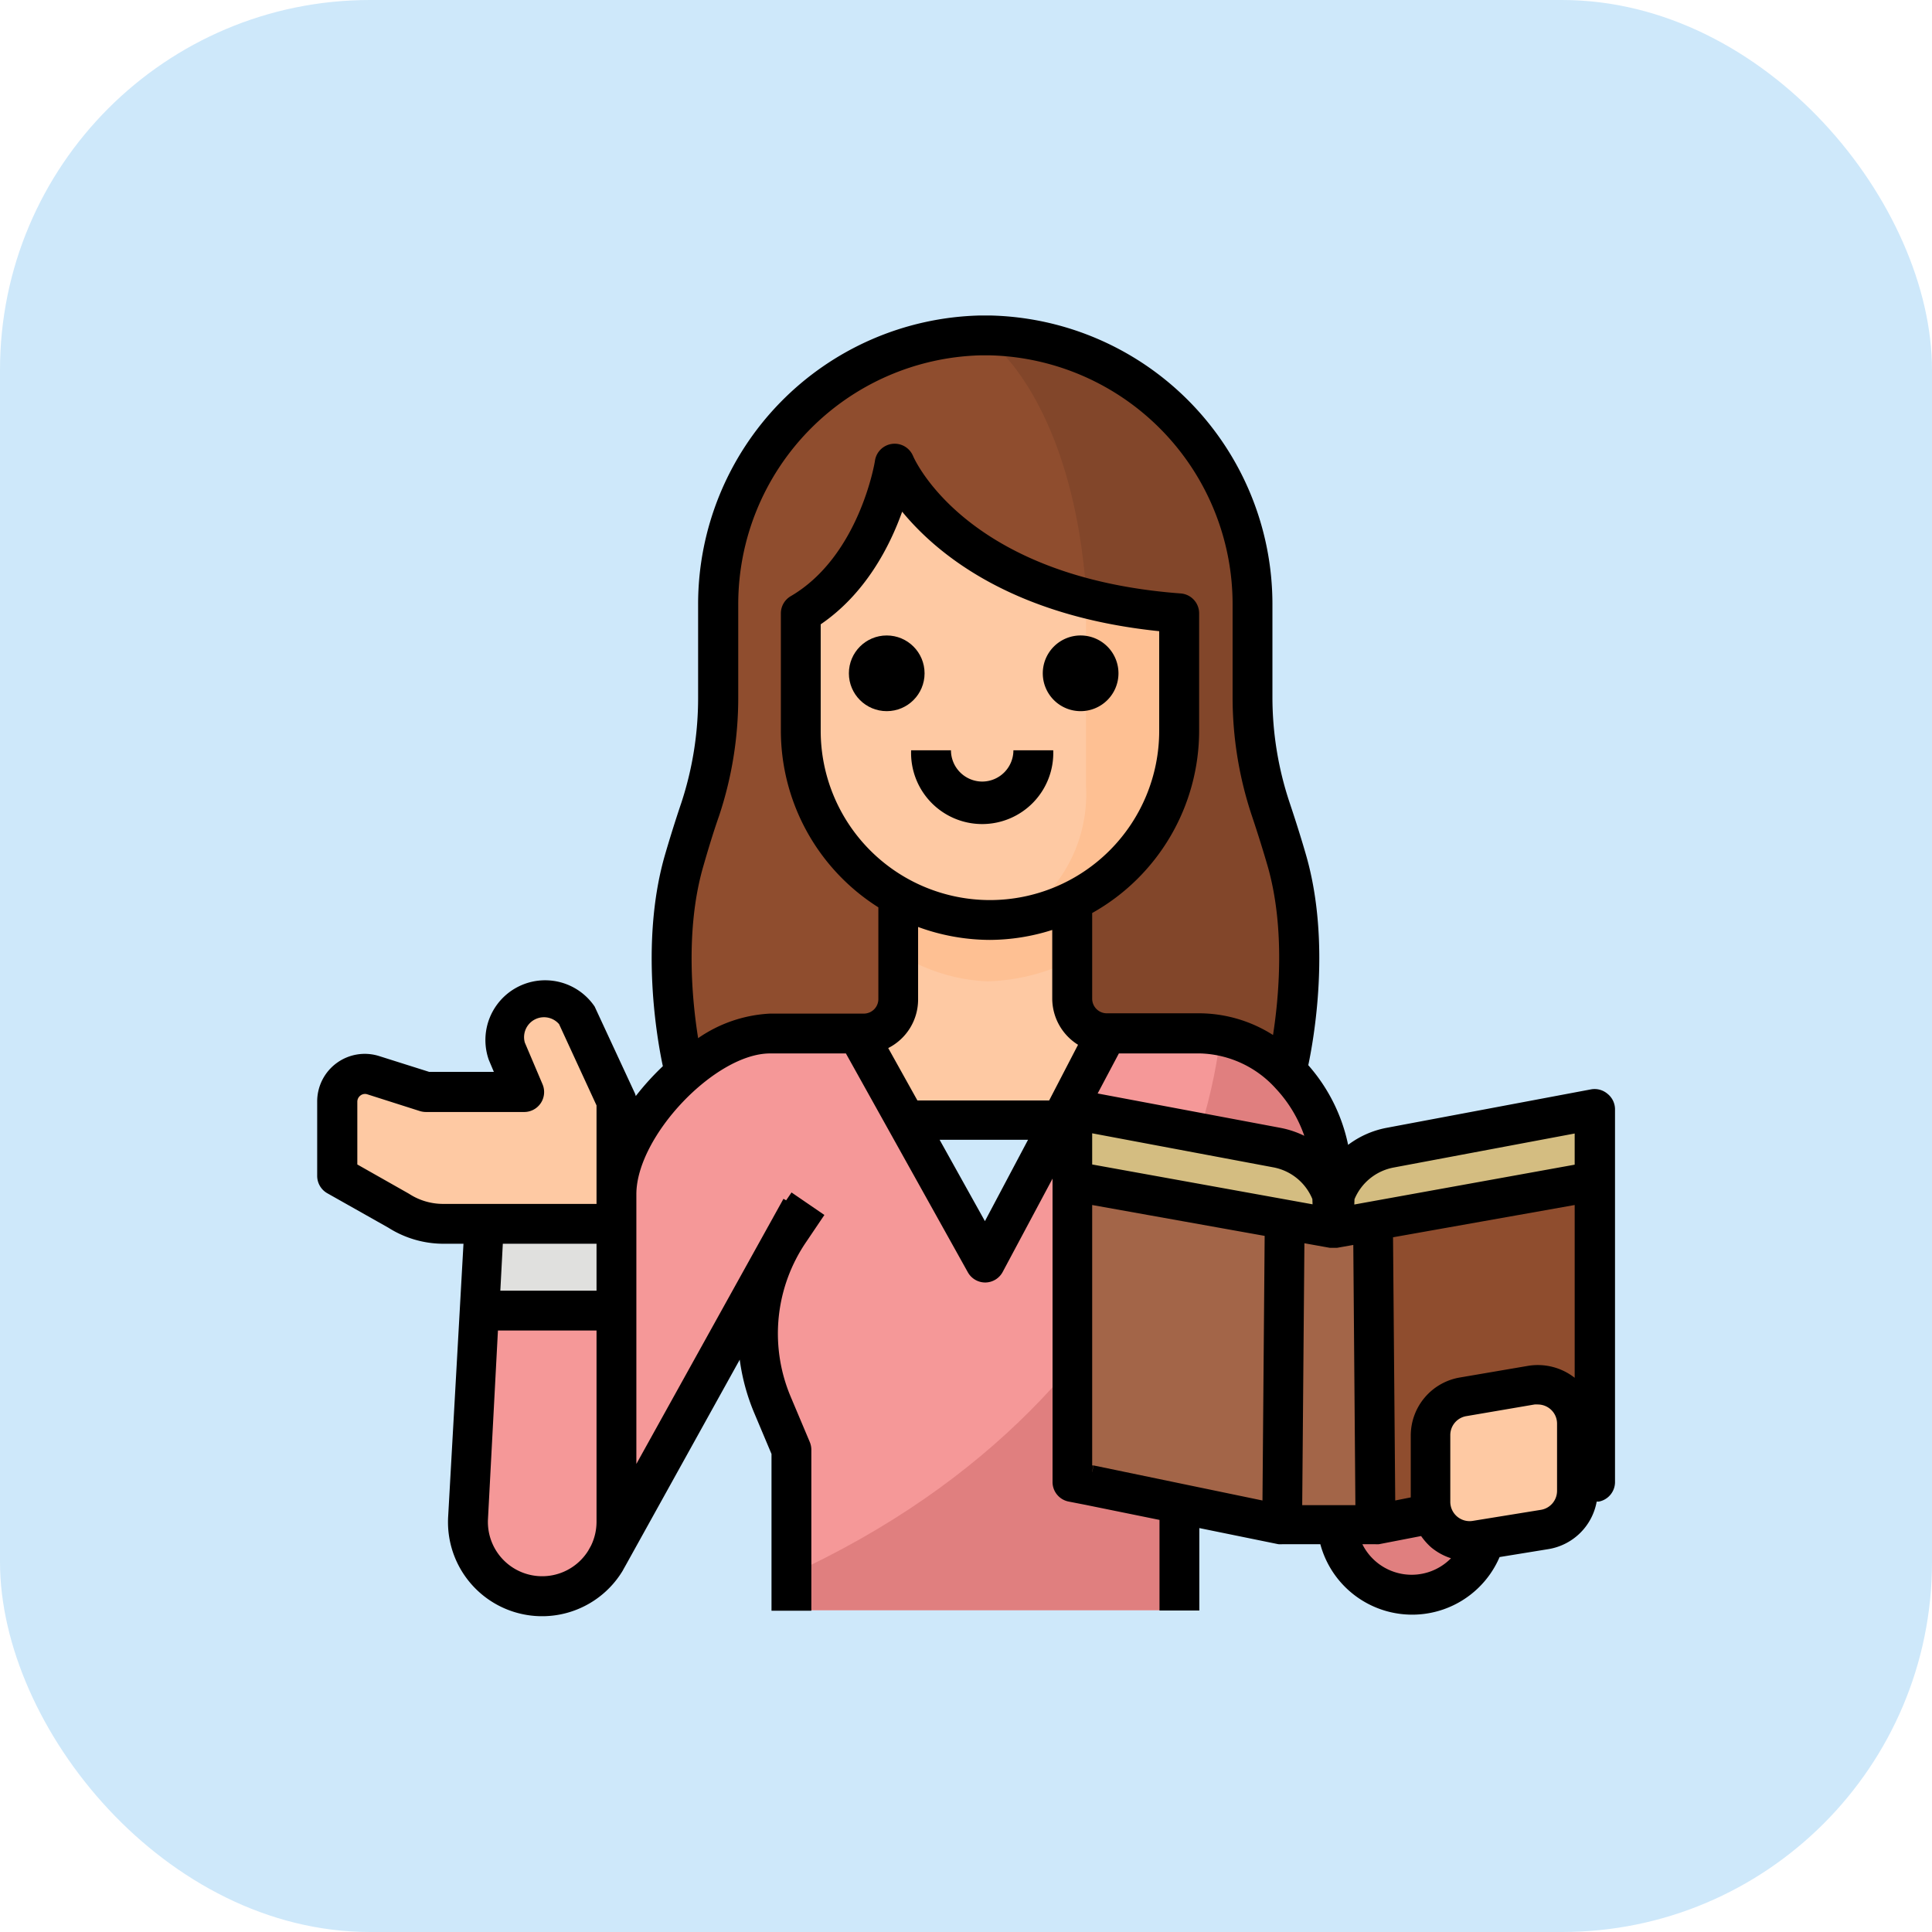 <svg xmlns="http://www.w3.org/2000/svg" viewBox="0 0 194 194"><defs><style>.cls-1y{fill:#cee8fa;}.cls-2y{fill:#f59898;}.cls-3y{fill:#e07f7f;}.cls-4y{fill:#8f4d2e;}.cls-5y{fill:#82462a;}.cls-6y{fill:#fec9a3;}.cls-7y{fill:#fec093;}.cls-8y{fill:#e0e0de;}.cls-9y{fill:#a36548;}.cls-10y{fill:#d4bd81;}</style></defs><g id="Слой_2" data-name="Слой 2"><g id="Фон"><rect class="cls-1y" width="194" height="194" rx="37.15"/></g><g id="Заливка"><path class="cls-2y" d="M149,150.64v7.47l-7.72,3.6L136,156.24l-4.19-9.34L119.26,141l-.93,20.68H79.18l-.1-3.43-.41-13.35-2-7s1-9.78,1-10.69-13.54,23.84-13.54,23.84L57,159.55l-6.73-1.27-4-4.05,1.65-22.69H62.58V120.87l3.58-9.51,7.66-7.12,11.42-.78,13.7,23.78,11.27-23.78h12.37l5.86,3.56,5,8.87,4.73,19.92Z"/><path class="cls-3y" d="M149,150.64v7.47l-7.72,3.6L136,156.24l-4.19-9.34L119.26,141l-.93,20.68H79.18l-.1-3.43c41.51-18.89,43.5-54.82,43.5-54.82l5.86,3.56,5,8.87,4.73,19.92Z"/><path class="cls-4y" d="M131,98.15l-2.53,6.92-13.52-.83-10-1-14.76-1.44-4.22,1.63-11.48.74c-.51,0-5,4.11-5,4.11S67.18,99,66.67,98.53s2.17-8.16,2.17-8.16L71.65,76.7l-.13-12.9,2.17-14.29,7-8.42,12.13-7.54,7,1.23,5.34.93,14.43,6.52,5.61,13-.63,9.44s1.91,10.47,2.35,10.63,2.5,9.41,2.5,9.41Z"/><path class="cls-5y" d="M131,98.15l-2.53,6.92-13.52-.83-10-1-1.7-1.74c15.26-52.12-3.34-66.75-3.34-66.75l5.34.93,14.43,6.52,5.61,13-.63,9.44s1.91,10.47,2.35,10.63,2.5,9.41,2.5,9.41Z"/><path class="cls-6y" d="M89.19,47.47,86.41,57l-7.33,6.13,1.55,9.09,1,8.61,5.11,7.32,2.43,2.23,1.14,8.16-4.16,6.53,5.32,7.59h15.35l3.38-8.42-2.7-6.92-.17-8,8.08-5.78,3.84-7.49-.94-13.62-6.89-2.38s-8.86-2.38-9.71-2.9-7.38-5.79-7.38-5.79Z"/><path class="cls-7y" d="M109.05,61.26V78.91a14.73,14.73,0,0,1-7.4,13.63l10.66-4.47,6-10.18.25-11.76-.85-5.89Z"/><path class="cls-7y" d="M90,90.38V95.6a18.13,18.13,0,0,0,9.14,2.94,20.32,20.32,0,0,0,9.09-2.43v-4.6l-8.85.39-8.74-1.52Z"/><path class="cls-6y" d="M35.88,108.31l8.66,1.6h8.17l-2.47-5.67,4.2-3.87,4.7,3.09,4.34,7.9s-.26,11.08-.9,11.26-19.65,0-19.65,0L35,118.53l-1.28-1.21Z"/><rect class="cls-8y" x="48.98" y="123.69" width="12.07" height="7.86"/><polygon class="cls-9y" points="108.26 118.53 108.26 148.81 126.99 153.13 160.63 148.81 160.63 118.53 138.5 122.62 133.43 122.69 108.26 118.53"/><polygon class="cls-4y" points="138.5 122.62 138.5 151.65 160.63 148.81 160.63 118.53 138.5 122.62"/><path class="cls-6y" d="M143.52,141.94l.51,10.84,5.53,2.44,8.56-2.44s.72-6.79.72-6.83-1.66-6-1.66-6a5,5,0,0,0-3.19-.64C151.82,139.39,143.52,141.94,143.52,141.94Z"/><path class="cls-10y" d="M107,117.32c.38.37.35-6,.35-6l22.88,3.9,5,3.27,7-3.58,18.39-3.42v7l-26.19,4.17Z"/></g><g id="Контур"><path d="M161.4,109.82a2,2,0,0,0-1.65-.43l-20.57,3.87a9.27,9.27,0,0,0-3.81,1.7,17.46,17.46,0,0,0-4-8c.56-2.65,2.27-12.22-.17-20.91-.46-1.62-1.07-3.56-1.7-5.44A33.48,33.48,0,0,1,127.77,70V60.68a29,29,0,0,0-28.36-29h-1a29,29,0,0,0-28.31,29V70A33.66,33.66,0,0,1,68.42,80.6c-.64,1.89-1.24,3.83-1.71,5.46-2.46,8.78-.69,18.49-.15,21a26.88,26.88,0,0,0-2.72,3,1.63,1.63,0,0,0-.13-.37l-4-8.62a6,6,0,0,0-10.63,5.35l.51,1.21H43.09l-5-1.58a4.78,4.78,0,0,0-6.24,4.56v7.46a2,2,0,0,0,1,1.74L39,123.28a10.34,10.34,0,0,0,5.54,1.61h2L45,152.31a9.45,9.45,0,0,0,17.54,5.39h0l.05-.1.26-.46,11.43-20.61a20.87,20.87,0,0,0,1.43,5.29L77.47,146v15.74h4V145.57a2.05,2.05,0,0,0-.16-.78l-1.91-4.53A16.31,16.31,0,0,1,81,124.64L82.78,122l-3.3-2.26-.54.79-.27-.15L63.9,147V119.92c0-5.81,7.91-14.14,13.43-14.14h7.61l12.26,22a2,2,0,0,0,1.75,1h0a2,2,0,0,0,1.74-1.07l5-9.36v30.43a2,2,0,0,0,1.63,2l1.74.34h0l7.37,1.5v9.1h4v-8.28l7.94,1.62a2.58,2.58,0,0,0,.4,0h3.81a9.55,9.55,0,0,0,18,1.29l4.86-.79a5.89,5.89,0,0,0,4.89-4.78l.22,0a2,2,0,0,0,1.62-2V111.36A2,2,0,0,0,161.4,109.82ZM59.9,129.6H50.24l.25-4.71H59.9Zm-.84,26.12A5.45,5.45,0,0,1,49,152.53l1-18.93H59.9v19.23a5.49,5.49,0,0,1-.56,2.39Zm.84-34.83H44.52a6.28,6.28,0,0,1-3.42-1l-.1-.06-5.12-2.9v-6.29a.78.78,0,0,1,.32-.64.75.75,0,0,1,.7-.11l5.27,1.68a2.15,2.15,0,0,0,.61.09h9.86a2,2,0,0,0,1.66-.89,2,2,0,0,0,.18-1.89l-1.72-4.05-.06-.14a2,2,0,0,1,3.44-1.85L59.9,111Zm81.76,23.25v6.22l-1.56.31-.22-26.43L158.12,121v17.35a6,6,0,0,0-4.68-1.2l-6.85,1.17A5.92,5.92,0,0,0,141.66,144.14Zm-5.56,7h-5.34l.22-26.3,2.56.46h.71l1.64-.29Zm-4.3-30.21-22.13-4v-3.13l18.2,3.42a5.29,5.29,0,0,1,3.91,3.18Zm4.21-.51a5.32,5.32,0,0,1,3.91-3.18l18.2-3.42v3.13l-22.13,4Zm-65.9-16.13c-.59-3.65-1.32-10.77.45-17.09.45-1.57,1-3.44,1.65-5.29A37.53,37.53,0,0,0,74.13,70V60.68a25,25,0,0,1,24.35-25h.89a25,25,0,0,1,24.4,25V70a37.63,37.63,0,0,0,1.91,11.84c.62,1.84,1.2,3.71,1.65,5.27,1.73,6.17,1.08,13.09.5,16.82a13.89,13.89,0,0,0-7.28-2.18h-9.41a1.47,1.47,0,0,1-1.47-1.47V91.68a21,21,0,0,0,10.74-18.3V61.59a2,2,0,0,0-1.85-2C97.18,58,91.89,46.27,91.68,45.78a2,2,0,0,0-2.08-1.21,2,2,0,0,0-1.74,1.68c0,.09-1.56,9.58-8.45,13.61a2,2,0,0,0-1,1.73V73.38A21,21,0,0,0,88.2,91.11v9.2a1.46,1.46,0,0,1-1.46,1.47H77.33A13.89,13.89,0,0,0,70.11,104.24Zm35.24,6.21H92.12l-2.93-5.26a5.46,5.46,0,0,0,3-4.88V93.08a21.09,21.09,0,0,0,7.21,1.3,20.86,20.86,0,0,0,6.26-1v6.89a5.48,5.48,0,0,0,2.59,4.64ZM99.41,90.38a17,17,0,0,1-17-17V62.69c4.5-3.07,6.93-7.81,8.18-11.31,3.49,4.24,11,10.48,25.81,12v10A17,17,0,0,1,99.41,90.38Zm-.51,32.24-4.55-8.17h8.88Zm13.45-16.84h8.2a10.62,10.62,0,0,1,7.57,3.54,13.29,13.29,0,0,1,2.85,4.73,9.57,9.57,0,0,0-2.35-.79l-18.4-3.46Zm-2.87,43h0l-.07.33Zm.33-1.63-.14.68v-.07l.12-.61-.12,0V121l17.32,3.1-.22,26.57Zm27,7.91h1.28a2.45,2.45,0,0,0,.38,0l4.23-.82a6.34,6.34,0,0,0,1,1.13,6,6,0,0,0,2,1.1,5.53,5.53,0,0,1-8.88-1.37Zm19.54-5.36a1.93,1.93,0,0,1-1.63,1.91l-6.85,1.11a1.94,1.94,0,0,1-2.24-1.91v-6.7a1.93,1.93,0,0,1,1.61-1.91l6.85-1.17a2,2,0,0,1,.34,0,1.94,1.94,0,0,1,1.23.45,1.91,1.91,0,0,1,.69,1.48Z"/><path d="M98.63,78.48a3.15,3.15,0,0,1-3.14-3.14h-4a7.14,7.14,0,1,0,14.27,0h-4A3.14,3.14,0,0,1,98.63,78.48Z"/><circle cx="89.04" cy="67.61" r="3.8"/><path d="M108.52,63.81a3.8,3.8,0,1,0,3.79,3.8A3.8,3.8,0,0,0,108.52,63.81Z"/></g></g></svg>